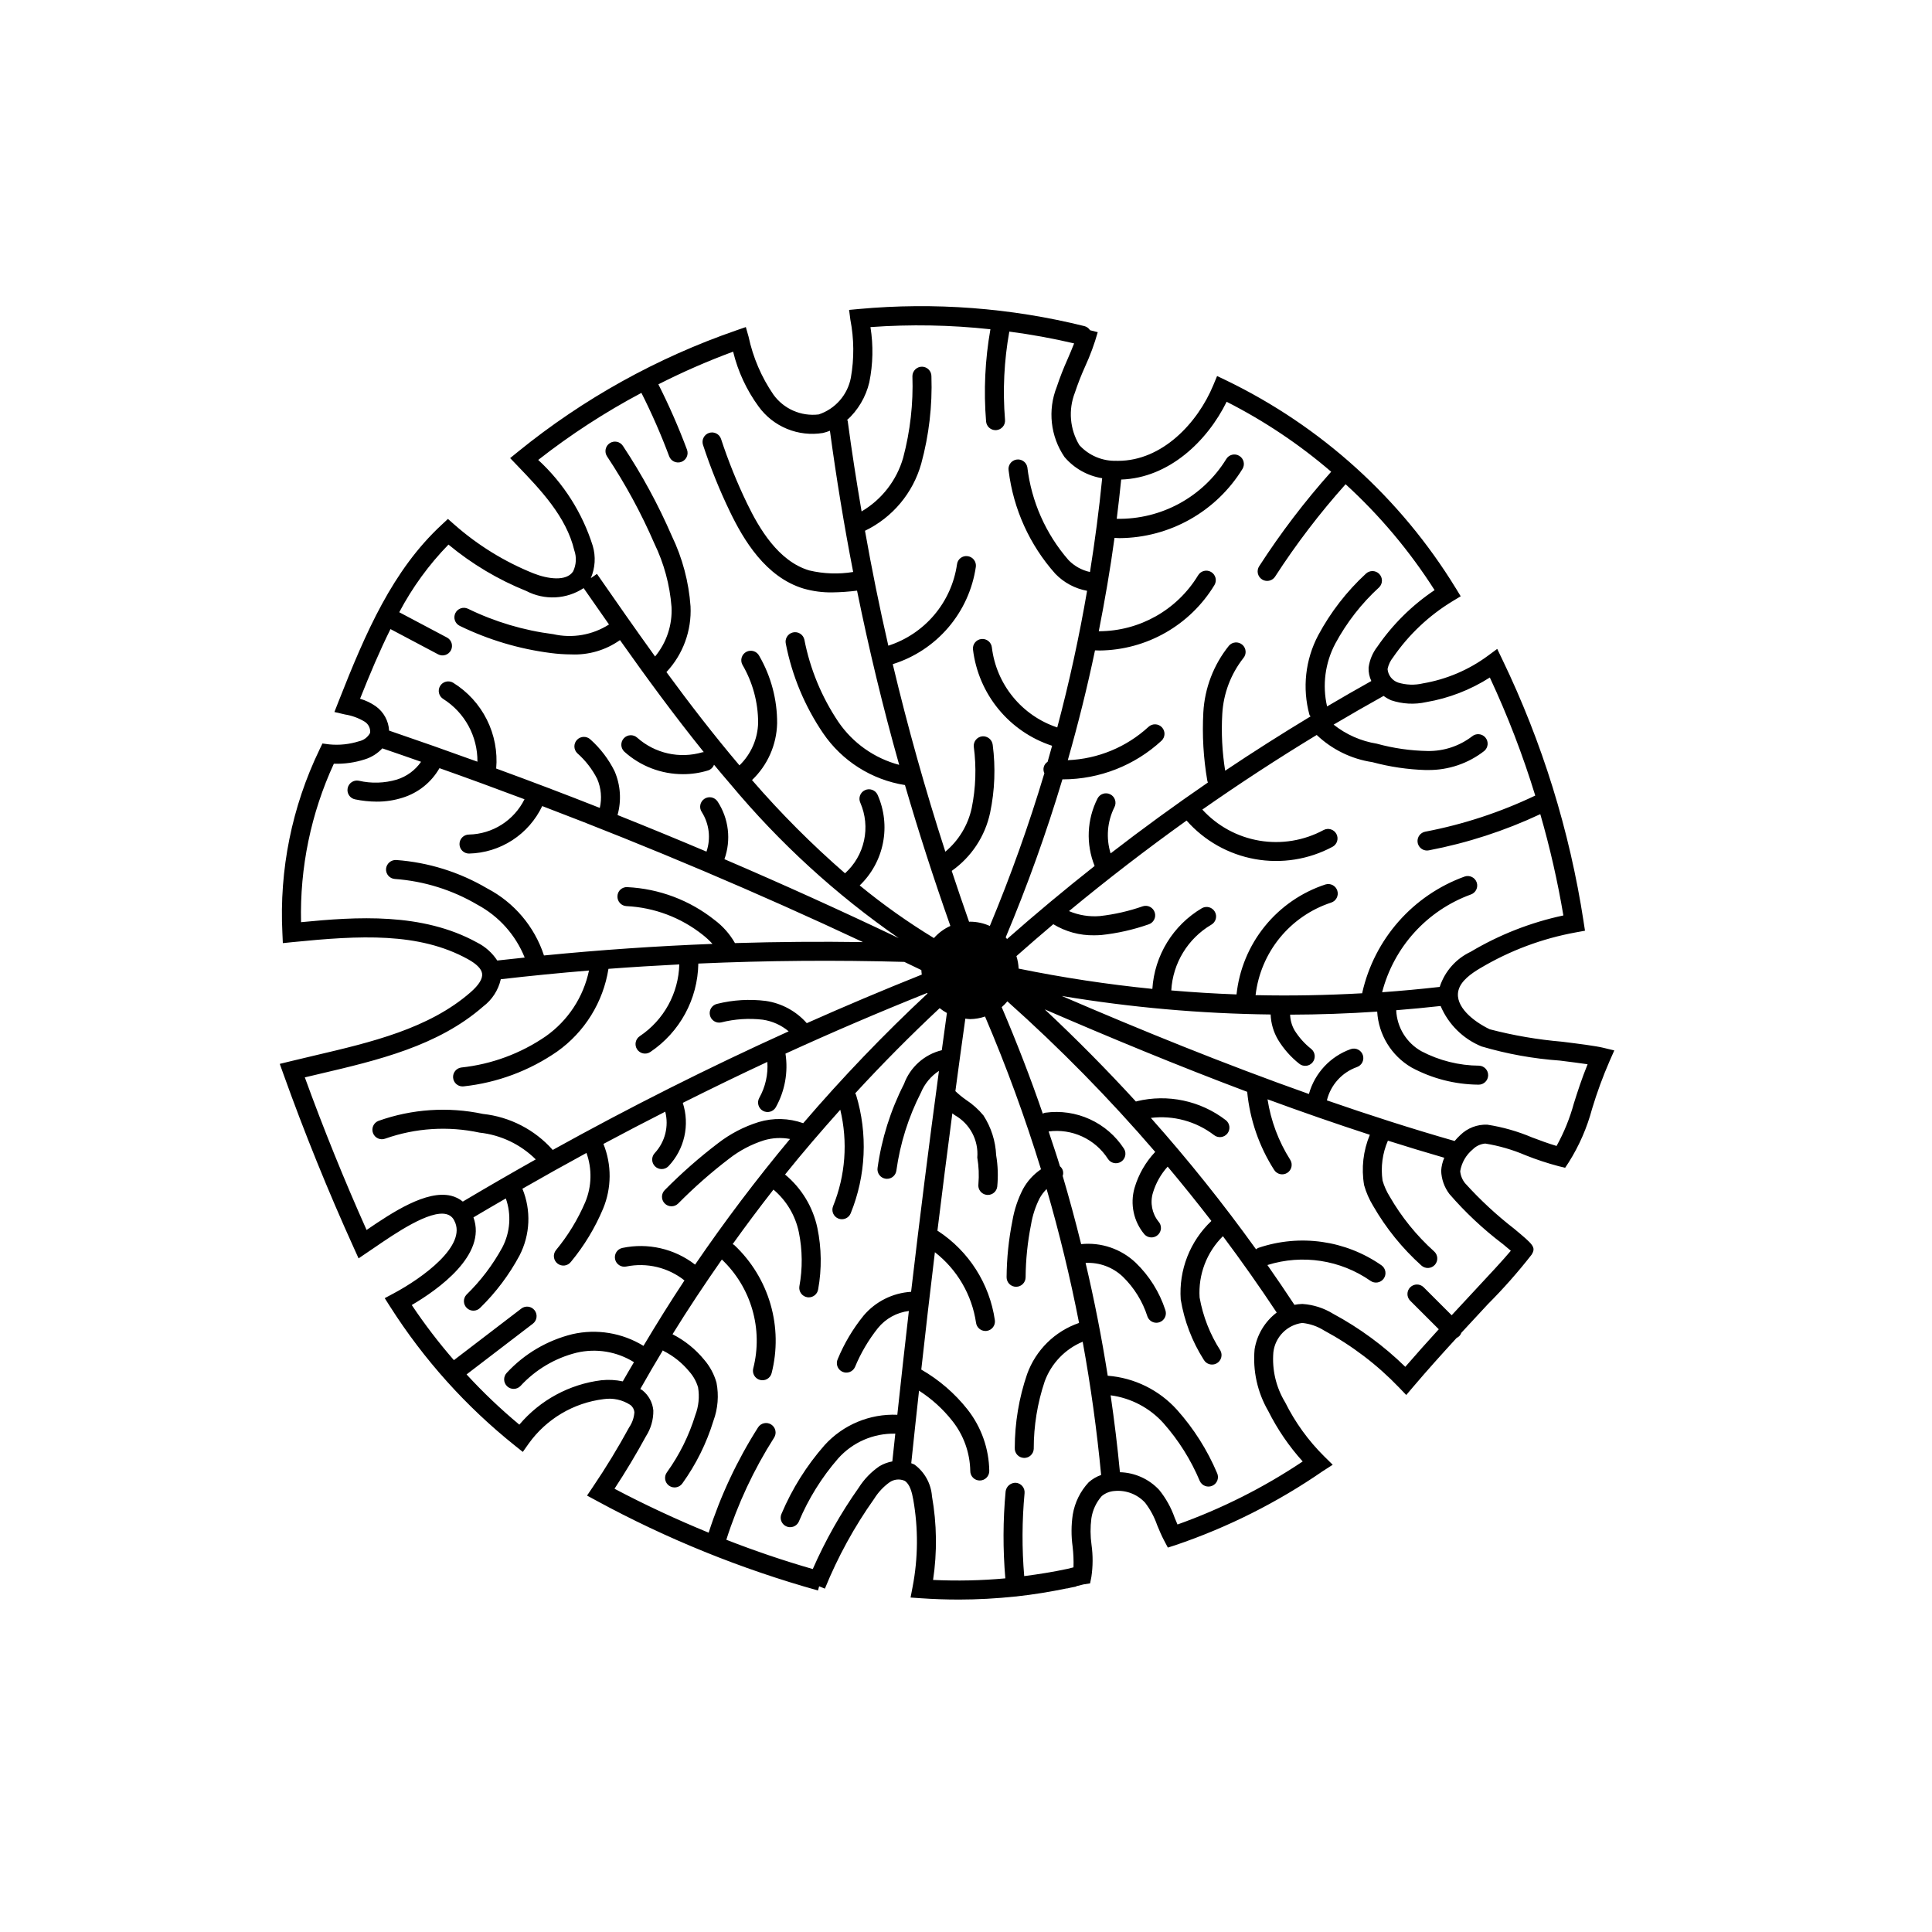 <?xml version="1.0" encoding="UTF-8"?>
<!-- Uploaded to: ICON Repo, www.svgrepo.com, Generator: ICON Repo Mixer Tools -->
<svg fill="#000000" width="800px" height="800px" version="1.1" viewBox="144 144 512 512" xmlns="http://www.w3.org/2000/svg">
 <path d="m568.88 421.67c-1.969-0.48-6.098-1.004-10.875-1.605-6.484-0.551-12.91-1.652-19.207-3.297-4.434-2.125-9.27-6.07-8.316-10.211 0.594-2.602 3.426-4.57 5.82-5.992v0.004c7.809-4.648 16.387-7.859 25.328-9.48l2.41-0.441-0.375-2.422h0.004c-3.699-24.117-10.969-47.547-21.57-69.52l-1.32-2.742-2.445 1.805c-5.094 3.762-11 6.273-17.242 7.336-2.176 0.512-4.445 0.438-6.578-0.215-1.559-0.535-2.656-1.941-2.797-3.582 0.234-1.133 0.73-2.195 1.457-3.094 4.144-6.023 9.516-11.094 15.766-14.887l2.16-1.305-1.312-2.16-0.004 0.004c-14.586-23.812-35.707-42.926-60.848-55.07l-2.394-1.145-1.02 2.457c-4.152 10.008-13.539 20.02-25.219 20.02-0.117 0-0.234 0-0.355-0.004l-0.004-0.004c-3.754 0.137-7.379-1.387-9.91-4.164-2.523-4.203-2.957-9.34-1.172-13.91 0.773-2.324 1.664-4.609 2.672-6.844 1.367-2.961 2.496-6.027 3.379-9.168l-2.039-0.52c-0.344-0.543-0.879-0.934-1.504-1.09-19.523-4.84-39.719-6.375-59.75-4.535l-2.602 0.242 0.336 2.594v-0.004c0.984 5.074 1.031 10.289 0.133 15.379-0.867 4.551-4.129 8.277-8.527 9.734-4.652 0.559-9.242-1.445-11.988-5.242-3.18-4.637-5.418-9.855-6.59-15.355l-0.727-2.559-2.516 0.871c-21 7.254-40.57 18.125-57.82 32.129l-2.125 1.727 1.898 1.977c6.086 6.336 12.984 13.52 15.094 22.445l0.004 0.004c0.645 1.832 0.535 3.848-0.309 5.602-1.789 2.742-6.785 1.992-10.527 0.508-7.664-3.082-14.742-7.449-20.938-12.91l-1.707-1.504-1.668 1.551c-12.984 12.043-20.07 28.363-27.355 46.902l-1.062 2.711 2.84 0.664-0.004-0.004c1.832 0.293 3.586 0.938 5.172 1.898 1.012 0.629 1.582 1.777 1.461 2.965-0.609 1.156-1.703 1.977-2.981 2.242-2.539 0.801-5.211 1.078-7.859 0.816l-1.801-0.234-0.793 1.637h0.004c-7.301 15.121-10.68 31.836-9.824 48.605l0.117 2.66 2.648-0.27c17.676-1.77 33.383-2.668 46.41 4.531 2.309 1.277 3.566 2.555 3.746 3.797 0.195 1.348-0.828 3.016-3.031 4.949-11.059 9.672-26.414 13.273-41.27 16.758-2.203 0.523-4.414 1.039-6.602 1.574l-2.715 0.664 0.945 2.633c5.578 15.582 11.875 31.125 18.711 46.188l1.23 2.719 4.215-2.859c5.441-3.723 14.602-10.012 19.09-8.848v0.008c0.918 0.223 1.68 0.859 2.066 1.723 3.488 6.555-8.441 15.18-16.039 19.238l-2.402 1.285 1.461 2.293v-0.004c8.914 14 20.082 26.43 33.047 36.789l2.09 1.668 1.539-2.184 0.004-0.004c4.68-6.543 11.895-10.824 19.879-11.801 2.461-0.371 4.969 0.172 7.051 1.527 0.625 0.457 1.02 1.156 1.094 1.926-0.094 1.434-0.566 2.816-1.379 4.004-2.926 5.379-6.16 10.691-9.613 15.793l-1.559 2.309 2.449 1.324c18.625 10.129 38.336 18.121 58.754 23.828l0.305-1.109 1.523 0.621h0.004c3.422-8.422 7.809-16.418 13.07-23.832 1.055-1.695 2.426-3.168 4.047-4.336 1.168-0.828 2.688-0.988 4.004-0.418 1.398 0.832 1.957 3.094 2.293 4.973 1.359 7.676 1.297 15.531-0.176 23.18l-0.535 2.789 2.84 0.195c3.297 0.227 6.59 0.34 9.883 0.34v0.004c5.031-0.008 10.062-0.277 15.066-0.812l0.027 0.004c0.086 0 0.176-0.004 0.266-0.016l0.062-0.02c4.469-0.484 8.91-1.223 13.32-2.129l0.004 0.035c0.066-0.012 0.426-0.098 0.914-0.215 0.504-0.105 1.012-0.184 1.516-0.297l-0.02-0.078h0.004c0.914-0.23 1.836-0.461 1.957-0.492l1.738-0.27 0.344-1.727c0.418-2.805 0.43-5.66 0.039-8.469-0.332-2.34-0.344-4.711-0.039-7.051 0.328-2.188 1.285-4.231 2.746-5.887 0.957-0.793 2.137-1.266 3.375-1.348 3.035-0.293 6.035 0.848 8.105 3.09 1.383 1.797 2.465 3.812 3.203 5.957 0.582 1.398 1.16 2.793 1.852 4.09l0.984 1.859 2.008-0.641h-0.004c13.855-4.699 26.996-11.297 39.039-19.605l2.648-1.703-2.242-2.211v0.004c-4.215-4.18-7.715-9.02-10.359-14.332-2.426-3.992-3.519-8.652-3.125-13.305 0.48-4.004 3.602-7.184 7.598-7.731h0.094c2.035 0.215 3.992 0.891 5.723 1.98 7.371 3.965 14.074 9.059 19.867 15.098l1.93 2.012 1.805-2.129c3.727-4.391 7.707-8.812 11.555-13.008 0.586-0.254 1.035-0.742 1.238-1.348 2.434-2.641 4.812-5.203 6.973-7.519h-0.004c4.152-4.156 8.047-8.562 11.66-13.195 1.211-1.988 0.441-2.629-4.547-6.793h0.004c-4.715-3.648-9.094-7.707-13.09-12.129-0.742-0.914-1.195-2.031-1.297-3.203 0.379-2.258 1.559-4.305 3.324-5.762 0.887-0.895 2.062-1.445 3.316-1.551 3.664 0.59 7.238 1.629 10.648 3.09 2.871 1.148 5.812 2.121 8.801 2.91l1.723 0.414 0.973-1.477c2.758-4.383 4.836-9.156 6.168-14.156 1.301-4.324 2.859-8.566 4.664-12.707l1.219-2.754zm-56.238-92.098c2.992 1.008 6.207 1.184 9.289 0.5 6.012-1.023 11.754-3.242 16.891-6.527 4.734 10.137 8.754 20.594 12.035 31.289-9.27 4.426-19.066 7.644-29.152 9.57-1.273 0.242-2.156 1.414-2.039 2.707 0.121 1.293 1.203 2.285 2.504 2.289 0.156 0 0.316-0.016 0.473-0.047 10.211-1.953 20.137-5.18 29.551-9.594 2.551 8.824 4.594 17.785 6.117 26.844-8.664 1.848-16.969 5.102-24.578 9.633-3.863 1.824-6.809 5.144-8.16 9.195-0.008 0.039-0.004 0.074-0.012 0.109-5.094 0.578-10.188 1.047-15.281 1.414v0.004c3.094-11.984 11.891-21.676 23.52-25.91 1.309-0.461 1.996-1.895 1.539-3.207-0.457-1.309-1.891-2-3.203-1.547-13.707 4.965-23.938 16.582-27.129 30.812-0.008 0.043 0.004 0.078 0 0.121-9.43 0.527-18.855 0.711-28.266 0.496v-0.004c0.648-5.57 2.875-10.84 6.422-15.184s8.262-7.582 13.59-9.332c1.324-0.414 2.066-1.824 1.652-3.152-0.41-1.328-1.82-2.07-3.148-1.66-6.316 2.07-11.902 5.926-16.082 11.094-4.184 5.168-6.781 11.438-7.484 18.047-5.773-0.215-11.535-0.566-17.293-1.059 0.406-7.211 4.387-13.746 10.605-17.414 1.211-0.688 1.633-2.227 0.945-3.434-0.688-1.211-2.227-1.633-3.434-0.945-7.648 4.512-12.566 12.523-13.129 21.387-11.871-1.188-23.684-2.981-35.441-5.375-0.047-1.125-0.242-2.238-0.586-3.312 3.227-2.856 6.484-5.672 9.773-8.457 3.25 1.98 6.996 3 10.801 2.941 0.668 0 1.309-0.031 1.902-0.07h0.004c4.266-0.453 8.461-1.398 12.512-2.812 0.641-0.195 1.176-0.637 1.488-1.23 0.316-0.59 0.383-1.285 0.184-1.922-0.199-0.641-0.641-1.176-1.234-1.488s-1.285-0.375-1.926-0.172c-3.684 1.289-7.5 2.16-11.379 2.598-2.797 0.234-5.609-0.219-8.191-1.316 10.105-8.359 20.492-16.355 31.16-23.996 4.715 5.352 11.105 8.953 18.125 10.215 7.023 1.262 14.262 0.113 20.551-3.258 1.223-0.656 1.688-2.18 1.031-3.406-0.656-1.227-2.18-1.688-3.402-1.035-5.195 2.805-11.18 3.793-17 2.812-5.82-0.984-11.145-3.883-15.129-8.238 9.887-6.918 19.988-13.512 30.309-19.773 4.062 3.863 9.215 6.379 14.758 7.207 4.598 1.238 9.32 1.938 14.078 2.086 0.227 0 0.457 0 0.684-0.004 5.387 0.047 10.637-1.734 14.883-5.051 1.062-0.895 1.203-2.484 0.309-3.551-0.895-1.062-2.481-1.203-3.547-0.309-3.367 2.578-7.508 3.941-11.75 3.871-4.562-0.074-9.098-0.727-13.5-1.941-4.18-0.676-8.117-2.414-11.434-5.047 4.379-2.598 8.797-5.133 13.246-7.609 0.617 0.457 1.281 0.84 1.98 1.148zm-43.574-79.102c9.945 5.051 19.25 11.273 27.711 18.543-7.004 7.844-13.383 16.215-19.086 25.047-0.363 0.559-0.488 1.242-0.352 1.895 0.141 0.652 0.535 1.227 1.098 1.586 0.406 0.266 0.883 0.406 1.367 0.406 0.855 0 1.652-0.434 2.117-1.152 5.582-8.629 11.824-16.809 18.676-24.469 9.062 8.277 16.988 17.711 23.582 28.059-5.953 3.992-11.098 9.074-15.16 14.977-1.258 1.613-2.062 3.531-2.328 5.562-0.047 1.223 0.199 2.441 0.723 3.551-3.934 2.199-7.844 4.445-11.727 6.738-1.301-5.641-0.523-11.555 2.188-16.668 3.012-5.586 6.941-10.629 11.621-14.91 0.973-0.98 0.977-2.559 0.008-3.543-0.965-0.984-2.543-1.004-3.539-0.051-5.082 4.691-9.344 10.195-12.613 16.285-3.434 6.481-4.269 14.023-2.34 21.098 0.055 0.18 0.215 0.27 0.305 0.426-7.656 4.621-15.203 9.418-22.637 14.395-0.797-4.969-1.055-10.012-0.766-15.035 0.301-5.391 2.25-10.555 5.582-14.801 0.906-1.059 0.781-2.648-0.273-3.551-1.059-0.906-2.648-0.785-3.551 0.273-4.047 5.031-6.414 11.199-6.777 17.645-0.332 6.066 0.02 12.152 1.055 18.141 0.035 0.156 0.086 0.312 0.152 0.461-8.77 6.016-17.363 12.273-25.781 18.781-1.254-4.059-0.891-8.449 1.012-12.246 0.641-1.238 0.156-2.758-1.082-3.394-1.234-0.641-2.754-0.156-3.394 1.082-2.828 5.574-3.109 12.098-0.773 17.895-7.91 6.242-15.648 12.695-23.207 19.359-0.121-0.145-0.23-0.297-0.359-0.438h-0.004c5.75-13.684 10.77-27.668 15.035-41.883l0.191 0.008c9.66-0.031 18.961-3.68 26.062-10.23 1.016-0.949 1.07-2.543 0.117-3.562-0.949-1.016-2.547-1.066-3.562-0.117-5.856 5.379-13.434 8.508-21.383 8.824 2.742-9.613 5.164-19.312 7.211-29.102 0.395 0.016 0.793 0.035 1.188 0.035v0.004c12.48-0.121 24.004-6.688 30.473-17.359 0.34-0.578 0.438-1.266 0.27-1.914-0.168-0.648-0.59-1.203-1.168-1.543-0.578-0.34-1.266-0.434-1.914-0.262-0.648 0.168-1.203 0.59-1.539 1.172-5.582 9.191-15.559 14.801-26.312 14.801 1.609-8.199 3.047-16.434 4.168-24.734 0.441 0.016 0.887 0.059 1.328 0.059 13.309-0.09 25.629-7.027 32.602-18.363 0.711-1.191 0.32-2.734-0.871-3.449s-2.734-0.328-3.449 0.863c-6.188 10.043-17.227 16.062-29.02 15.824 0.422-3.461 0.844-6.926 1.18-10.402 12.633-0.418 22.797-10.145 27.949-20.613zm-94.691-5.16c0.984-4.816 1.086-9.773 0.305-14.625 10.594-0.77 21.234-0.578 31.789 0.574-1.426 8.059-1.812 16.27-1.148 24.43 0.109 1.301 1.199 2.305 2.504 2.305 0.074 0 0.145-0.004 0.215-0.012l0.004 0.004c0.664-0.059 1.281-0.375 1.711-0.887 0.434-0.508 0.641-1.168 0.586-1.836-0.637-7.812-0.254-15.672 1.137-23.387 5.773 0.754 11.508 1.801 17.176 3.129-0.535 1.387-1.133 2.777-1.75 4.207l0.004-0.004c-1.078 2.394-2.031 4.84-2.859 7.332-2.438 6.144-1.672 13.098 2.047 18.562 2.555 3.008 6.098 5.004 9.992 5.633-0.812 8.332-1.922 16.613-3.231 24.852-2.164-0.469-4.141-1.566-5.684-3.152-6.031-6.93-9.84-15.512-10.922-24.633-0.266-1.363-1.582-2.254-2.945-1.996-1.363 0.262-2.262 1.574-2.004 2.938 1.246 10.152 5.562 19.684 12.371 27.316 2.266 2.344 5.207 3.922 8.414 4.512-2.09 12.195-4.723 24.262-7.902 36.203l-0.004 0.004c-4.598-1.531-8.668-4.332-11.734-8.086-3.07-3.75-5.008-8.297-5.59-13.109-0.145-1.383-1.383-2.387-2.766-2.242-1.383 0.145-2.387 1.383-2.242 2.766 0.699 5.809 3.043 11.297 6.758 15.82 3.715 4.523 8.645 7.891 14.207 9.707h0.004c-0.395 1.418-0.785 2.836-1.191 4.246l-0.004 0.004c-1.016 0.645-1.383 1.953-0.852 3.031-4.113 13.734-8.941 27.242-14.457 40.473-1.645-0.742-3.426-1.125-5.234-1.133-0.09 0-0.176 0.023-0.266 0.027-1.598-4.519-3.109-9.012-4.598-13.492h0.004c5.215-3.676 8.852-9.188 10.176-15.43 1.234-5.906 1.465-11.98 0.684-17.965-0.16-1.375-1.379-2.375-2.754-2.266-1.387 0.141-2.398 1.371-2.266 2.754 0.723 5.422 0.535 10.926-0.555 16.281-0.984 4.516-3.438 8.574-6.981 11.539-5.394-16.672-10-33.16-13.938-49.695 5.731-1.789 10.84-5.164 14.734-9.73 3.898-4.566 6.426-10.141 7.289-16.082 0.082-0.664-0.102-1.332-0.512-1.859-0.41-0.527-1.016-0.867-1.676-0.949-0.668-0.094-1.34 0.086-1.871 0.496-0.531 0.414-0.867 1.023-0.941 1.691-0.715 4.934-2.801 9.562-6.019 13.371-3.215 3.805-7.434 6.633-12.176 8.164-2.316-10.09-4.379-20.238-6.184-30.453 7.297-3.519 12.727-10.008 14.91-17.809 2.051-7.523 2.957-15.316 2.695-23.113 0.023-1.391-1.09-2.535-2.481-2.559-1.391-0.02-2.535 1.09-2.559 2.481 0.25 7.297-0.574 14.59-2.449 21.648-1.711 5.981-5.66 11.07-11.02 14.223-1.355-7.981-2.621-16-3.699-24.137l-0.25 0.031h-0.004c2.984-2.68 5.078-6.207 6-10.113zm-87.742 20.574-0.004 0.004c8.578-6.719 17.73-12.664 27.352-17.77 2.758 5.461 5.215 11.07 7.356 16.805 0.488 1.305 1.938 1.965 3.242 1.48 1.305-0.488 1.969-1.938 1.48-3.242-2.207-5.906-4.738-11.684-7.582-17.312 6.43-3.266 13.043-6.156 19.809-8.656 1.273 5.246 3.57 10.191 6.758 14.547 1.91 2.633 4.516 4.68 7.523 5.914 3.008 1.238 6.301 1.613 9.508 1.09 0.633-0.152 1.258-0.348 1.863-0.59 1.715 12.652 3.758 25.098 6.16 37.426-3.871 0.637-7.824 0.496-11.641-0.41-8.246-2.449-13.328-11.254-16.434-17.664v0.004c-2.691-5.566-5.012-11.309-6.941-17.184-0.438-1.316-1.855-2.031-3.176-1.598-1.316 0.434-2.035 1.855-1.605 3.172 2 6.09 4.398 12.035 7.188 17.801 3.523 7.273 9.379 17.277 19.531 20.301h0.004c2.438 0.691 4.961 1.023 7.496 0.988 2.207-0.027 4.414-0.184 6.606-0.461 3.141 15.457 6.824 30.785 11.164 46.164h-0.004c-6.551-1.734-12.266-5.766-16.094-11.359-4.445-6.609-7.519-14.043-9.035-21.859-0.324-1.355-1.684-2.191-3.039-1.867-1.352 0.324-2.188 1.684-1.863 3.035 1.66 8.469 5.016 16.516 9.863 23.652 5.027 7.383 12.879 12.359 21.703 13.754 3.598 12.344 7.602 24.762 12.039 37.336v-0.004c-1.668 0.754-3.152 1.848-4.363 3.219-6.875-4.184-13.449-8.844-19.668-13.949 3.164-3.031 5.316-6.969 6.164-11.266 0.848-4.301 0.352-8.758-1.43-12.766-0.59-1.262-2.09-1.805-3.348-1.215-1.262 0.59-1.805 2.09-1.215 3.352 1.363 3.144 1.707 6.641 0.977 9.992-0.727 3.352-2.492 6.391-5.039 8.688-8.789-7.644-17.027-15.898-24.648-24.707 4.125-3.93 6.519-9.336 6.656-15.031 0.035-6.277-1.605-12.453-4.746-17.891-0.312-0.594-0.844-1.039-1.484-1.238-0.641-0.199-1.332-0.137-1.926 0.176s-1.035 0.852-1.234 1.492c-0.195 0.641-0.129 1.332 0.188 1.922 2.723 4.66 4.16 9.957 4.168 15.352-0.094 4.277-1.871 8.348-4.945 11.324-6.805-8.035-13.223-16.355-19.352-24.719l-0.004-0.004c4.398-4.699 6.703-10.984 6.387-17.414-0.461-6.481-2.144-12.812-4.961-18.668-3.613-8.324-7.949-16.312-12.965-23.871-0.77-1.16-2.332-1.473-3.492-0.707-1.156 0.77-1.477 2.332-0.707 3.492 4.852 7.312 9.051 15.039 12.539 23.094 2.551 5.266 4.094 10.965 4.547 16.801 0.246 4.773-1.309 9.461-4.356 13.141-5.312-7.363-10.43-14.719-15.406-21.887l-1.621 1.125h-0.004c1.164-2.703 1.348-5.727 0.516-8.551-2.742-8.727-7.727-16.582-14.457-22.777zm-47.215 63.289c2.586-6.504 5.191-12.68 8.066-18.457l12.602 6.676v0.004c0.59 0.312 1.281 0.379 1.922 0.184 0.637-0.195 1.172-0.637 1.484-1.227 0.312-0.59 0.379-1.281 0.184-1.922-0.195-0.637-0.637-1.172-1.227-1.484l-12.645-6.699c3.473-6.57 7.863-12.609 13.047-17.93 6.199 5.148 13.164 9.301 20.641 12.305 2.367 1.234 5.023 1.812 7.691 1.68 2.672-0.133 5.254-0.98 7.488-2.445 2.211 3.184 4.449 6.394 6.723 9.637h-0.004c-4.379 2.797-9.699 3.723-14.77 2.566-7.844-0.996-15.473-3.269-22.582-6.731-1.25-0.609-2.758-0.09-3.367 1.16s-0.09 2.758 1.16 3.367c7.606 3.703 15.762 6.133 24.148 7.203 1.785 0.234 3.578 0.355 5.379 0.363 4.617 0.211 9.168-1.121 12.941-3.793 7.008 9.914 14.355 19.941 22.211 29.684-0.121 0.004-0.238 0.016-0.355 0.039-6.039 1.781-12.574 0.324-17.285-3.859-1.027-0.934-2.613-0.859-3.551 0.16-0.938 1.023-0.871 2.609 0.145 3.551 4.266 3.848 9.812 5.969 15.559 5.957 2.25 0.004 4.488-0.332 6.641-0.996 0.723-0.238 1.301-0.797 1.559-1.512 1.398 1.695 2.824 3.371 4.258 5.043l0.016 0.043c0.027 0.043 0.074 0.055 0.102 0.098h0.004c12.949 15.535 27.941 29.25 44.566 40.77-15.227-7.269-30.621-14.242-46.188-20.918 1.82-5.094 1.156-10.746-1.805-15.273-0.367-0.562-0.941-0.957-1.602-1.094-0.66-0.133-1.344 0-1.902 0.371-0.562 0.375-0.949 0.957-1.078 1.617s0.012 1.344 0.391 1.898c1.977 3.125 2.43 6.977 1.242 10.477-7.824-3.312-15.68-6.543-23.57-9.695 1.074-3.848 0.797-7.949-0.789-11.621-1.574-3.172-3.738-6.019-6.375-8.383-1-0.965-2.59-0.938-3.559 0.055-0.965 0.996-0.949 2.586 0.043 3.559 2.18 1.918 3.973 4.231 5.285 6.816 1.043 2.422 1.289 5.113 0.691 7.684-9.117-3.598-18.27-7.074-27.461-10.434h0.004c0.387-4.473-0.473-8.965-2.484-12.977s-5.098-7.387-8.914-9.754c-0.57-0.344-1.258-0.449-1.906-0.293-0.652 0.16-1.211 0.57-1.555 1.145-0.348 0.57-0.453 1.258-0.293 1.906 0.16 0.648 0.574 1.207 1.145 1.555 5.684 3.598 9.098 9.879 9.035 16.605-7.785-2.824-15.59-5.57-23.41-8.238v-0.004c-0.137-2.559-1.422-4.918-3.5-6.422-1.273-0.902-2.695-1.582-4.195-2.016zm31.035 64.617c-14.566-8.043-32.07-6.828-46.672-5.402-0.344-14.477 2.629-28.844 8.691-41.996 2.789 0.094 5.578-0.301 8.234-1.16 1.766-0.555 3.356-1.555 4.613-2.91 3.43 1.164 6.852 2.359 10.27 3.559-1.559 2.246-3.824 3.906-6.434 4.719-3.273 0.965-6.738 1.07-10.062 0.301-1.363-0.273-2.688 0.609-2.961 1.973-0.277 1.363 0.605 2.691 1.969 2.965 1.883 0.391 3.805 0.594 5.731 0.602 2.332 0.016 4.656-0.34 6.879-1.047 4.125-1.281 7.609-4.074 9.754-7.824 7.531 2.668 15.039 5.418 22.531 8.242-1.367 2.75-3.457 5.078-6.047 6.727-2.59 1.648-5.582 2.555-8.652 2.625h-0.012 0.004c-1.391 0-2.519 1.129-2.519 2.519 0 1.391 1.129 2.519 2.519 2.519h0.012-0.004c4.082-0.094 8.059-1.32 11.484-3.543s6.164-5.356 7.914-9.043c28.758 10.961 57.176 22.996 84.984 36.047-11.293-0.164-22.594-0.078-33.906 0.266-1.359-2.394-3.199-4.477-5.402-6.121-6.602-5.25-14.688-8.293-23.109-8.707-0.672-0.047-1.332 0.184-1.832 0.637-0.496 0.449-0.785 1.09-0.801 1.762-0.031 0.668 0.203 1.32 0.652 1.812 0.449 0.496 1.078 0.789 1.742 0.82 7.367 0.359 14.434 3.023 20.207 7.609 0.926 0.727 1.789 1.527 2.582 2.398-14.922 0.582-29.805 1.605-44.656 3.07-2.508-7.664-7.91-14.043-15.055-17.777-7.352-4.332-15.602-6.906-24.109-7.523-1.375-0.062-2.562 0.965-2.691 2.336-0.098 1.391 0.949 2.594 2.336 2.691 7.731 0.559 15.23 2.898 21.906 6.836 5.676 3.055 10.102 8.008 12.504 13.992-2.426 0.258-4.852 0.504-7.273 0.785h0.004c-1.324-2.027-3.16-3.668-5.324-4.758zm-6.918 67.098c-6.523-1.574-15.543 4.391-22.387 9.066-5.918-13.234-11.418-26.809-16.367-40.438 1.273-0.305 2.551-0.605 3.828-0.906 15.453-3.625 31.43-7.375 43.434-17.875 2.363-1.777 4.019-4.34 4.672-7.227 7.769-0.898 15.562-1.668 23.375-2.309-1.473 7.035-5.555 13.254-11.422 17.406-6.668 4.59-14.379 7.438-22.426 8.297-1.309 0.18-2.258 1.344-2.168 2.664 0.09 1.32 1.184 2.348 2.508 2.348 0.117 0 0.234-0.008 0.348-0.023 8.879-0.965 17.379-4.137 24.719-9.219 7.297-5.18 12.199-13.082 13.598-21.918 6.25-0.477 12.508-0.852 18.773-1.172-0.199 7.656-4.098 14.738-10.457 19-1.164 0.762-1.492 2.324-0.734 3.488 0.762 1.168 2.324 1.496 3.488 0.734 7.836-5.254 12.598-14.016 12.746-23.449 18.199-0.805 36.398-0.949 54.594-0.441 1.508 0.727 3.019 1.441 4.523 2.172l-0.008 0.074c0 0.383 0.082 0.742 0.113 1.117-10.23 4.09-20.387 8.379-30.477 12.871v0.004c-2.816-3.191-6.676-5.285-10.887-5.898-4.301-0.531-8.66-0.27-12.863 0.777-1.355 0.293-2.223 1.633-1.926 2.992 0.293 1.359 1.633 2.223 2.988 1.93 3.594-0.91 7.32-1.152 10.996-0.727 2.539 0.367 4.926 1.438 6.891 3.09-21.254 9.625-42.094 20.102-62.523 31.43-4.762-5.371-11.355-8.773-18.492-9.543-9.223-1.957-18.805-1.32-27.688 1.84-1.301 0.5-1.945 1.957-1.445 3.258 0.5 1.297 1.957 1.945 3.254 1.445 8.02-2.828 16.664-3.375 24.977-1.586 5.621 0.609 10.871 3.109 14.891 7.094-6.492 3.652-12.938 7.379-19.332 11.18v-0.004c-0.91-0.738-1.973-1.266-3.113-1.543zm39.863 48.887c-8.48 1.047-16.254 5.25-21.77 11.773-4.953-4.121-9.625-8.57-13.984-13.312l17.57-13.445c1.105-0.844 1.316-2.426 0.473-3.531-0.848-1.109-2.43-1.32-3.535-0.473l-17.863 13.668c-4.027-4.629-7.758-9.508-11.168-14.609 6.957-4.078 19.965-13.289 16.348-23.23 2.844-1.699 5.715-3.352 8.582-5.019l-0.004 0.004c1.508 4.266 1.172 8.965-0.926 12.977-2.523 4.629-5.731 8.855-9.508 12.535-0.945 1.02-0.883 2.609 0.133 3.555 1.02 0.949 2.613 0.887 3.559-0.133 4.133-4.047 7.625-8.695 10.363-13.793 2.848-5.504 3.133-11.98 0.777-17.715 5.621-3.223 11.281-6.387 16.977-9.488 1.516 4.227 1.402 8.867-0.312 13.012-1.977 4.621-4.606 8.93-7.809 12.797-0.406 0.531-0.586 1.203-0.496 1.863 0.09 0.664 0.441 1.262 0.973 1.664 0.531 0.406 1.199 0.586 1.863 0.496 0.66-0.09 1.262-0.441 1.664-0.973 3.516-4.25 6.383-8.992 8.516-14.074 2.285-5.492 2.316-11.66 0.094-17.172 5.43-2.906 10.891-5.758 16.383-8.547 0.988 3.863-0.035 7.969-2.731 10.914-0.473 0.477-0.738 1.121-0.734 1.793 0.004 0.672 0.277 1.316 0.758 1.785 0.48 0.473 1.129 0.73 1.801 0.719s1.312-0.289 1.777-0.773c2.078-2.203 3.523-4.918 4.188-7.871 0.664-2.949 0.52-6.023-0.41-8.902 7.422-3.715 14.883-7.352 22.406-10.852v0.004c0.23 3.309-0.512 6.617-2.133 9.516-0.684 1.207-0.262 2.742 0.945 3.43 1.203 0.688 2.742 0.273 3.434-0.934 2.41-4.32 3.312-9.32 2.562-14.211 12.395-5.668 24.91-11.031 37.543-16.082l0.09 0.16v0.004c-11.609 10.828-22.602 22.297-32.934 34.352-3.801-1.359-7.941-1.465-11.809-0.301-3.891 1.215-7.535 3.109-10.762 5.606-4.981 3.793-9.688 7.934-14.09 12.387-1 0.969-1.027 2.562-0.059 3.562s2.562 1.027 3.562 0.059c4.234-4.285 8.762-8.273 13.551-11.93 2.75-2.141 5.856-3.777 9.176-4.836 2.25-0.672 4.625-0.797 6.934-0.363-8.91 10.688-17.297 21.785-25.16 33.297v-0.004c-5.465-4.227-12.508-5.844-19.27-4.418-1.359 0.293-2.223 1.633-1.93 2.992 0.293 1.355 1.633 2.219 2.992 1.926 5.426-1.102 11.059 0.25 15.395 3.691-3.762 5.68-7.367 11.473-10.863 17.34v0.004c-5.633-3.457-12.391-4.574-18.832-3.106-6.672 1.641-12.715 5.195-17.383 10.234-0.969 1-0.941 2.594 0.059 3.562 1 0.965 2.594 0.941 3.562-0.059 3.984-4.328 9.145-7.391 14.852-8.816 5.207-1.227 10.684-0.324 15.223 2.504-0.988 1.699-2.008 3.375-2.969 5.09h-0.004c-1.852-0.398-3.754-0.496-5.637-0.301zm73.684 22.773v0.004c-2.211 1.508-4.086 3.449-5.516 5.711-4.773 6.754-8.852 13.977-12.172 21.551-7.652-2.199-15.289-4.785-22.91-7.762 3.031-9.531 7.289-18.625 12.66-27.059 0.75-1.172 0.406-2.734-0.77-3.484-1.172-0.75-2.731-0.406-3.481 0.77-5.535 8.703-9.938 18.078-13.094 27.898-8.383-3.445-16.719-7.297-24.949-11.645 2.965-4.516 5.758-9.176 8.32-13.879 1.32-2.043 2.008-4.434 1.969-6.867-0.195-2.121-1.258-4.066-2.934-5.379-0.156-0.129-0.352-0.191-0.516-0.309 1.941-3.445 3.93-6.856 5.969-10.234 0.062 0.055 0.125 0.102 0.191 0.148 2.648 1.34 4.984 3.219 6.863 5.516 1.051 1.195 1.832 2.606 2.281 4.133 0.418 2.481 0.164 5.027-0.738 7.379-1.668 5.43-4.211 10.551-7.531 15.16-0.812 1.129-0.555 2.703 0.574 3.516 1.133 0.812 2.707 0.555 3.519-0.574 3.637-5.055 6.426-10.668 8.25-16.621 1.191-3.234 1.469-6.734 0.809-10.113-0.629-2.234-1.742-4.301-3.258-6.059-2.297-2.809-5.156-5.109-8.391-6.758 4.16-6.746 8.551-13.324 13.074-19.805 3.824 3.629 6.613 8.215 8.074 13.281 1.465 5.066 1.551 10.43 0.25 15.539-0.176 0.645-0.086 1.336 0.246 1.914s0.883 1.004 1.527 1.176c0.648 0.176 1.336 0.086 1.914-0.25 0.578-0.332 1-0.883 1.172-1.531 1.539-6.019 1.434-12.344-0.301-18.312s-5.039-11.363-9.562-15.625c-0.141-0.109-0.293-0.199-0.457-0.273 3.5-4.894 7.106-9.711 10.809-14.449 3.445 2.898 5.812 6.875 6.727 11.285 0.965 4.734 1.016 9.613 0.141 14.371-0.102 0.66 0.062 1.332 0.461 1.871 0.395 0.539 0.984 0.898 1.648 1 0.125 0.02 0.258 0.031 0.387 0.031 1.242-0.004 2.297-0.91 2.484-2.137 0.977-5.391 0.902-10.918-0.211-16.281-1.176-5.543-4.195-10.527-8.562-14.137 4.703-5.867 9.621-11.559 14.633-17.168 2.043 8.504 1.379 17.441-1.902 25.551-0.523 1.289 0.094 2.758 1.383 3.281 1.285 0.523 2.758-0.094 3.281-1.383 4.059-9.992 4.559-21.074 1.422-31.395-0.062-0.145-0.137-0.277-0.223-0.406 7.16-7.785 14.617-15.309 22.375-22.566h0.004c0.598 0.484 1.242 0.91 1.918 1.281-0.461 3.281-0.902 6.574-1.352 9.863-4.629 1.125-8.391 4.488-10.023 8.965-3.562 6.973-5.93 14.496-7.004 22.254-0.09 0.66 0.086 1.332 0.488 1.863 0.402 0.535 1 0.883 1.664 0.977 0.113 0.016 0.23 0.023 0.348 0.023 1.258 0 2.32-0.93 2.488-2.176 0.996-7.199 3.195-14.18 6.5-20.648 0.98-2.363 2.648-4.379 4.785-5.781-2.633 19.461-5.09 38.973-7.383 58.543l0.004 0.004c-4.867 0.297-9.402 2.562-12.562 6.273-2.84 3.492-5.156 7.383-6.875 11.543-0.285 0.605-0.32 1.297-0.098 1.93 0.227 0.629 0.695 1.145 1.301 1.43 0.605 0.285 1.297 0.316 1.93 0.09 0.629-0.23 1.141-0.699 1.422-1.305 1.535-3.715 3.582-7.195 6.082-10.34 2.047-2.519 4.984-4.144 8.203-4.539-1.062 9.184-2.082 18.352-3.059 27.508-7.301-0.309-14.359 2.637-19.273 8.047-4.742 5.398-8.59 11.52-11.391 18.137-0.598 1.254-0.074 2.754 1.176 3.359 1.25 0.602 2.75 0.082 3.359-1.164 2.57-6.125 6.098-11.801 10.457-16.812 3.84-4.297 9.371-6.699 15.137-6.562-0.258 2.449-0.535 4.91-0.789 7.359v-0.004c-1.199 0.215-2.352 0.641-3.394 1.262zm55.449 4.254-0.004 0.004c-2.227 2.379-3.699 5.363-4.234 8.578-0.418 2.809-0.43 5.664-0.039 8.48 0.215 1.824 0.293 3.664 0.234 5.5-0.176 0.039-0.355 0.082-0.531 0.133l-1.059 0.266c-3.801 0.816-7.629 1.43-11.473 1.918v0.004c-0.617-7.316-0.586-14.676 0.094-21.984 0.129-1.387-0.887-2.613-2.273-2.746-1.363-0.07-2.559 0.918-2.746 2.273-0.711 7.668-0.738 15.383-0.078 23.055-6.363 0.582-12.762 0.719-19.148 0.418 1.105-7.359 1.004-14.852-0.293-22.18-0.25-3.359-1.961-6.441-4.68-8.426-0.266-0.125-0.535-0.234-0.812-0.324 0.66-6.398 1.363-12.812 2.062-19.227 3.359 2.156 6.34 4.859 8.812 7.996 3.004 3.773 4.68 8.438 4.766 13.262-0.016 1.391 1.098 2.531 2.488 2.547h0.031c1.379 0 2.5-1.109 2.519-2.488-0.074-5.945-2.109-11.699-5.793-16.371-3.371-4.254-7.519-7.832-12.227-10.539 1.148-10.359 2.352-20.723 3.606-31.098h0.004c5.906 4.598 9.812 11.297 10.902 18.699 0.172 1.242 1.234 2.168 2.488 2.172 0.117 0 0.238-0.008 0.355-0.023 1.375-0.195 2.336-1.469 2.144-2.844-1.41-9.68-6.906-18.289-15.09-23.641-0.043-0.027-0.09-0.027-0.133-0.051 1.27-10.383 2.59-20.758 3.957-31.117 0.223 0.164 0.445 0.34 0.664 0.5h0.004c4 2.262 6.32 6.644 5.941 11.223 0.398 2.324 0.496 4.688 0.297 7.035-0.094 0.66 0.082 1.332 0.484 1.867 0.406 0.531 1.004 0.883 1.664 0.973 0.117 0.016 0.234 0.023 0.352 0.023 1.258 0 2.32-0.93 2.488-2.176 0.277-2.781 0.18-5.59-0.285-8.348-0.164-3.746-1.324-7.383-3.359-10.535-1.324-1.602-2.883-2.996-4.621-4.137-1-0.695-1.945-1.469-2.824-2.312 0.859-6.418 1.738-12.82 2.637-19.211 0.414 0.062 0.836 0.105 1.258 0.125 1.348-0.016 2.688-0.25 3.965-0.688 5.652 13.227 10.602 26.738 14.828 40.484-1.98 1.336-3.613 3.129-4.762 5.223-1.375 2.664-2.328 5.527-2.824 8.48-0.98 4.906-1.492 9.895-1.531 14.895-0.004 0.668 0.254 1.312 0.723 1.789 0.469 0.473 1.109 0.746 1.777 0.75h0.02c1.383 0 2.508-1.117 2.519-2.5 0.039-4.684 0.516-9.352 1.43-13.941 0.402-2.441 1.172-4.809 2.285-7.019 0.5-0.895 1.121-1.715 1.852-2.438 3.398 11.691 6.266 23.52 8.598 35.484v-0.004c-6.414 2.203-11.477 7.195-13.773 13.578-2.152 6.289-3.258 12.895-3.266 19.547-0.035 0.664 0.195 1.32 0.641 1.816 0.449 0.496 1.074 0.793 1.742 0.828l0.133 0.004v0.004c1.34 0 2.445-1.051 2.512-2.387-0.012-6.098 0.973-12.152 2.914-17.93 1.75-4.738 5.391-8.539 10.055-10.48 2.133 11.668 3.762 23.441 4.891 35.316h-0.004c-1.207 0.418-2.32 1.07-3.277 1.918zm43.957-35.266-0.004 0.004c-0.527 5.703 0.734 11.43 3.609 16.383 2.43 4.852 5.504 9.352 9.137 13.379-10.328 6.914-21.473 12.523-33.18 16.703-0.25-0.582-0.496-1.168-0.738-1.75-0.938-2.695-2.332-5.203-4.125-7.418-2.699-2.891-6.445-4.578-10.395-4.684-0.645-6.824-1.48-13.617-2.461-20.379 5.379 0.715 10.332 3.316 13.969 7.344 4.039 4.562 7.305 9.758 9.664 15.379 0.586 1.262 2.082 1.812 3.344 1.227 1.266-0.582 1.816-2.078 1.234-3.344-2.594-6.129-6.18-11.789-10.609-16.75-4.734-5.266-11.316-8.504-18.375-9.047-1.586-10.051-3.539-20.016-5.867-29.898 3.66-0.188 7.238 1.141 9.891 3.672 2.992 2.922 5.223 6.535 6.5 10.52 0.359 1 1.309 1.668 2.371 1.668 0.289 0 0.578-0.051 0.852-0.148 1.309-0.473 1.988-1.914 1.52-3.223-1.551-4.762-4.25-9.07-7.859-12.547-3.871-3.664-9.145-5.461-14.449-4.922-1.5-6.059-3.129-12.082-4.894-18.07 0.332-0.918 0.043-1.949-0.719-2.559-0.938-3.094-1.992-6.152-3.004-9.223l-0.004-0.004c3.035-0.406 6.125 0.059 8.906 1.344s5.141 3.332 6.801 5.906c0.738 1.168 2.281 1.523 3.457 0.793 1.176-0.727 1.543-2.266 0.824-3.449-2.207-3.414-5.344-6.129-9.043-7.824-3.695-1.695-7.801-2.297-11.828-1.738-0.234 0.047-0.457 0.129-0.664 0.246-3.266-9.527-6.918-18.93-10.883-28.223 0.539-0.469 1.043-0.98 1.5-1.535 13.926 12.422 27.012 25.75 39.18 39.895-2.559 2.711-4.438 5.988-5.484 9.566-1.223 4.281-0.234 8.891 2.637 12.297 0.945 1.016 2.531 1.078 3.551 0.141 1.023-0.934 1.094-2.523 0.16-3.547-1.719-2.148-2.269-5.008-1.465-7.641 0.77-2.562 2.102-4.926 3.898-6.91 3.961 4.719 7.824 9.52 11.59 14.398-5.68 5.371-8.66 13-8.129 20.801 0.934 5.676 3.004 11.102 6.09 15.953 0.672 1.219 2.207 1.664 3.426 0.992s1.664-2.203 0.992-3.426c-2.742-4.262-4.613-9.027-5.5-14.02-0.391-6.059 1.859-11.992 6.176-16.266 4.941 6.602 9.691 13.348 14.254 20.234-3.121 2.371-5.215 5.84-5.856 9.703zm65.637-27.969c0.871 0.727 1.648 1.367 2.262 1.891-1.957 2.356-5.672 6.344-9.832 10.801-1.824 1.957-3.812 4.094-5.848 6.297l-7.438-7.43c-0.984-0.965-2.566-0.957-3.543 0.02-0.977 0.977-0.984 2.559-0.02 3.543l7.586 7.578c-2.949 3.231-5.965 6.59-8.875 9.957h0.004c-5.699-5.566-12.148-10.305-19.16-14.078-2.426-1.492-5.18-2.379-8.023-2.578h-0.191c-0.676 0.016-1.348 0.09-2.008 0.227-2.336-3.551-4.727-7.066-7.164-10.547 9.266-2.914 19.359-1.363 27.324 4.191 1.137 0.801 2.703 0.527 3.508-0.605 0.801-1.133 0.535-2.699-0.594-3.508-9.512-6.633-21.605-8.355-32.59-4.644-0.238 0.094-0.461 0.227-0.66 0.391-8.68-12.082-17.984-23.703-27.871-34.816 5.965-0.734 11.977 0.902 16.746 4.559 1.094 0.859 2.68 0.664 3.539-0.43s0.668-2.68-0.43-3.535c-6.707-5.16-15.391-7-23.617-5.004-0.066 0.016-0.117 0.066-0.184 0.086-7.738-8.449-15.797-16.594-24.18-24.438 17.305 7.484 35.223 14.918 53.648 21.848h0.004c0.711 7.371 3.164 14.473 7.156 20.711 0.75 1.172 2.305 1.512 3.477 0.762s1.512-2.305 0.762-3.477c-3.082-4.867-5.125-10.316-6-16.012 8.922 3.285 17.957 6.422 27.109 9.406h0.004c-1.766 4.219-2.289 8.848-1.52 13.352 0.539 1.93 1.348 3.773 2.394 5.484 3.402 5.91 7.719 11.246 12.789 15.809 0.496 0.449 1.152 0.684 1.82 0.648 0.672-0.031 1.297-0.332 1.746-0.832 0.449-0.5 0.68-1.156 0.641-1.824-0.039-0.672-0.34-1.297-0.844-1.742-4.676-4.203-8.652-9.121-11.789-14.574-0.809-1.305-1.441-2.719-1.871-4.195-0.512-3.586-0.02-7.246 1.422-10.57 4.949 1.566 9.926 3.078 14.934 4.527h0.004c-0.473 1.098-0.754 2.266-0.824 3.453 0.074 2.219 0.828 4.356 2.16 6.129 4.207 4.867 8.91 9.281 14.031 13.176zm18.996-37.25-0.004 0.004c-1.074 3.961-2.621 7.777-4.609 11.367-2.188-0.641-4.359-1.457-6.477-2.254l0.004 0.004c-3.805-1.617-7.789-2.754-11.875-3.387-2.676-0.113-5.281 0.891-7.188 2.773-0.523 0.488-1.02 1.004-1.477 1.555-11.445-3.277-22.727-6.91-33.855-10.77 0.996-4.094 3.988-7.41 7.957-8.824 1.316-0.453 2.016-1.883 1.566-3.199-0.453-1.316-1.883-2.016-3.199-1.562-5.41 1.922-9.547 6.359-11.09 11.895-22.594-8.008-44.48-16.926-65.488-25.977 18.297 3.047 36.797 4.688 55.344 4.906 0.09 2.367 0.77 4.676 1.977 6.715 1.473 2.414 3.359 4.551 5.574 6.312 1.066 0.887 2.652 0.75 3.543-0.312 0.895-1.062 0.762-2.648-0.293-3.547-1.766-1.387-3.277-3.07-4.465-4.973-0.723-1.266-1.125-2.688-1.172-4.148 7.684-0.02 15.375-0.289 23.074-0.809 0.363 6.141 3.769 11.691 9.078 14.797 5.43 2.934 11.488 4.496 17.656 4.562 0.055 0.004 0.109 0.004 0.156 0.004 1.359 0 2.473-1.082 2.516-2.441 0.043-1.359-1-2.508-2.359-2.594-5.348-0.031-10.605-1.344-15.34-3.832-3.953-2.223-6.473-6.332-6.668-10.863 3.922-0.312 7.848-0.688 11.77-1.121 2.059 4.863 5.953 8.711 10.836 10.715 6.762 1.996 13.727 3.254 20.762 3.75 2.715 0.344 5.344 0.676 7.356 0.973-1.609 3.965-2.664 7.289-3.613 10.285z"/>
</svg>